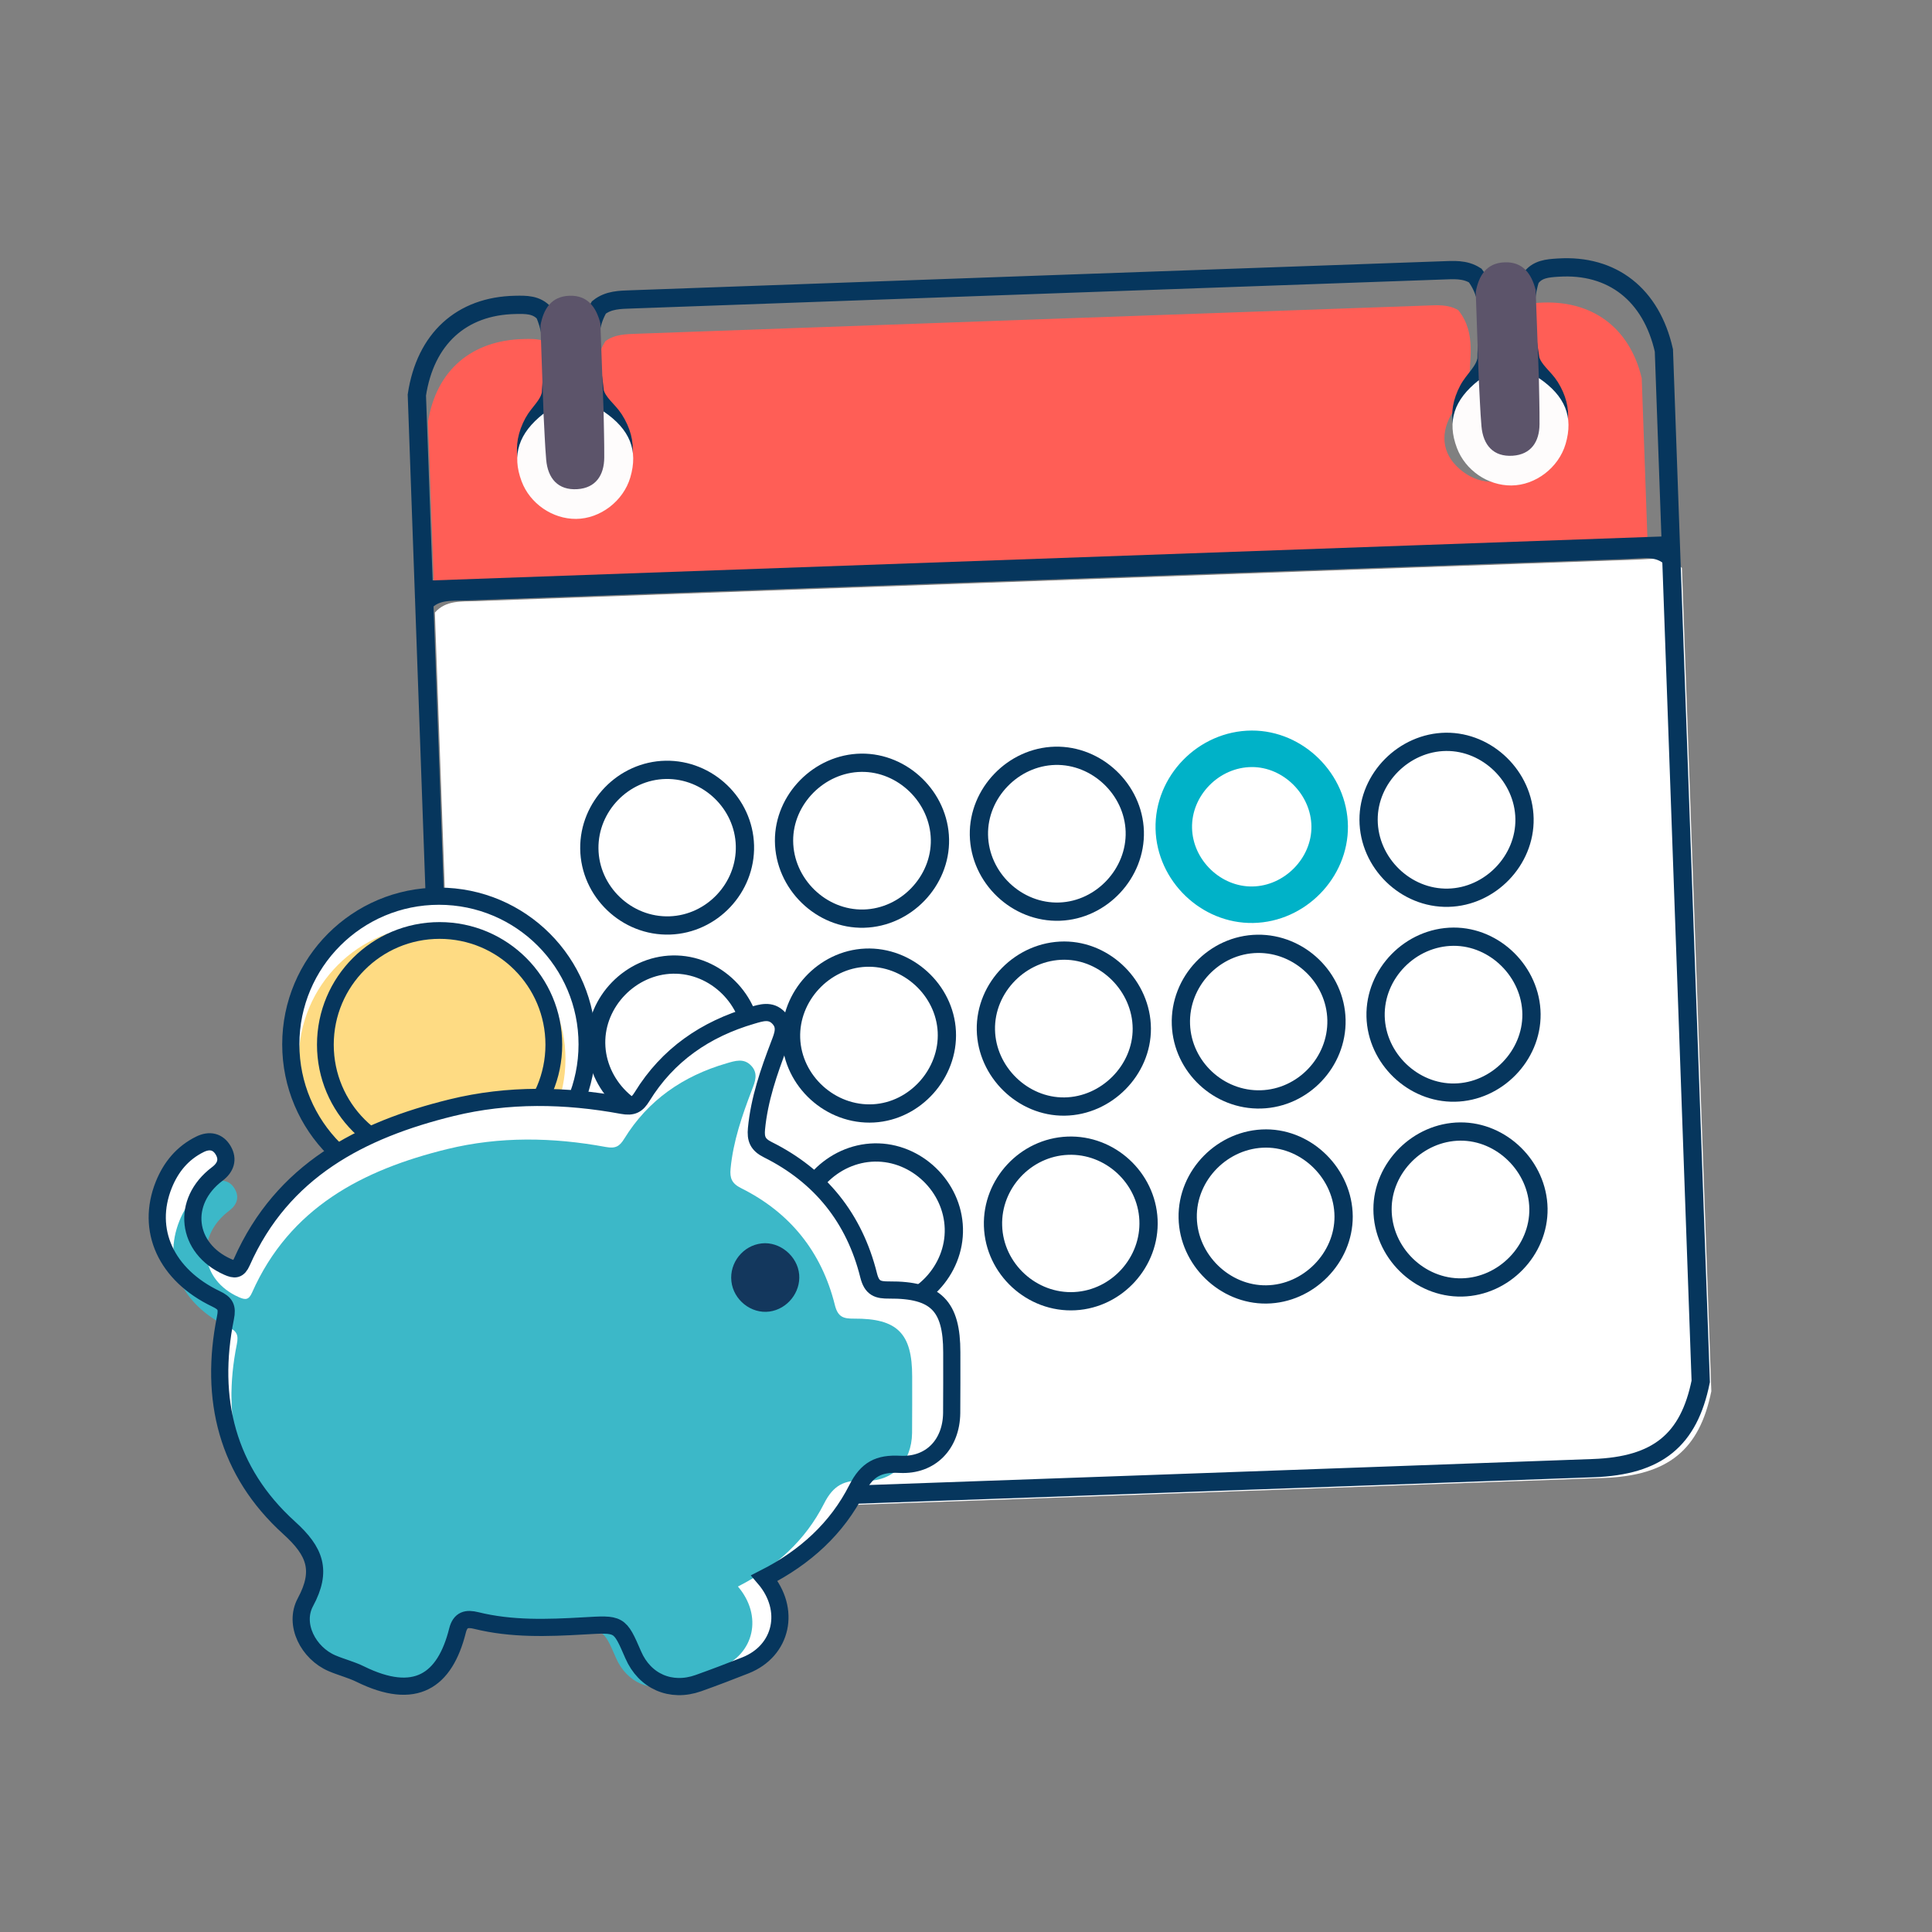 <?xml version="1.0" encoding="utf-8"?>
<!-- Generator: Adobe Illustrator 16.0.0, SVG Export Plug-In . SVG Version: 6.00 Build 0)  -->
<!DOCTYPE svg PUBLIC "-//W3C//DTD SVG 1.1//EN" "http://www.w3.org/Graphics/SVG/1.1/DTD/svg11.dtd">
<svg version="1.1" id="Layer_1" xmlns="http://www.w3.org/2000/svg" xmlns:xlink="http://www.w3.org/1999/xlink" x="0px" y="0px"
	 width="300px" height="300px" viewBox="0 0 300 300" enable-background="new 0 0 300 300" xml:space="preserve">
<rect x="0" y="0" width="300" height="300" fill="#808080" stroke="none"/>
<g>
	<path fill-rule="evenodd" clip-rule="evenodd" fill="#FFFFFF" d="M72.098,222.947c-1.522-42.609-3.046-85.221-4.568-127.83
		c1.733-1.947,4.099-1.688,6.335-1.768c26.303-0.964,52.609-1.894,78.911-2.833c33.854-1.21,67.712-2.43,101.569-3.617
		c2.348-0.083,4.828-0.621,6.823,1.297c1.522,42.609,3.046,85.221,4.568,127.83c-1.844,9.104-6.701,13.105-16.675,13.471
		c-46.196,1.692-92.4,3.317-138.598,4.968c-6.172,0.221-12.337,0.441-18.509,0.661c-1.132,0.041-2.265,0.091-3.396,0.107
		C79.667,235.318,74.458,231.434,72.098,222.947z"/>
	<path fill-rule="evenodd" clip-rule="evenodd" fill="#FF5E56" d="M255.911,86.346c-62.818,2.245-125.637,4.49-188.454,6.735
		c-0.33-9.211-0.658-18.418-0.987-27.627c1.291-7.948,6.747-12.646,14.909-12.809c1.595-0.032,3.222-0.081,4.416,1.212
		c1.672,3.694,1.192,7.551,0.927,11.389c-0.347,1.65-1.837,2.657-2.65,4.064c-1.988,3.458-1.313,6.814,1.94,9.129
		c2.855,2.025,6.36,1.888,9.047-0.357c3.057-2.556,3.459-5.938,1.203-9.25c-0.913-1.34-2.465-2.253-2.918-3.906
		c-0.345-4.009-1.776-8.067,0.663-11.948c1.452-1.082,3.193-1.088,4.912-1.153c40.836-1.475,81.672-2.934,122.512-4.375
		c1.714-0.062,3.455-0.216,5.01,0.712c2.922,3.647,1.651,7.841,1.68,11.858c-0.333,1.78-1.942,2.861-2.789,4.378
		c-1.868,3.336-1.223,6.57,1.874,8.875c2.92,2.178,6.578,2.039,9.327-0.354c2.905-2.522,3.291-5.799,1.185-8.991
		c-0.897-1.358-2.441-2.27-2.963-3.882c-0.601-3.803-1.281-7.607-0.001-11.419c1.018-1.418,2.633-1.513,4.21-1.615
		c8.199-0.518,14.084,3.812,15.961,11.709C255.253,67.927,255.582,77.135,255.911,86.346z"/>
	<path fill-rule="evenodd" clip-rule="evenodd" fill="none" stroke="#06365D" stroke-width="2.835" stroke-miterlimit="10" d="
		M70.451,221.425c-1.523-42.608-3.046-85.225-4.569-127.833c1.732-1.947,4.1-1.688,6.335-1.768
		c26.304-0.963,52.609-1.894,78.914-2.834c33.857-1.21,67.709-2.43,101.567-3.612c2.348-0.081,4.828-0.622,6.822,1.293
		c1.522,42.609,3.046,85.224,4.568,127.833c-1.84,9.103-6.697,13.101-16.671,13.467c-46.203,1.696-92.401,3.32-138.601,4.971
		c-6.171,0.221-12.337,0.441-18.507,0.662c-1.134,0.04-2.265,0.091-3.398,0.104C78.02,233.796,72.811,229.906,70.451,221.425z"/>
	<path fill-rule="evenodd" clip-rule="evenodd" fill="none" stroke="#06365D" stroke-width="2.835" stroke-miterlimit="10" d="
		M259.449,84.673c-64.544,2.307-129.091,4.613-193.638,6.92c-0.36-10.085-0.721-20.17-1.082-30.256
		c1.307-8.702,6.902-13.838,15.289-13.996c1.639-0.032,3.313-0.078,4.542,1.337c1.728,4.054,1.245,8.274,0.981,12.476
		c-0.353,1.813-1.882,2.909-2.711,4.448c-2.037,3.779-1.337,7.463,2.015,10c2.938,2.226,6.539,2.084,9.296-0.366
		c3.135-2.794,3.54-6.496,1.212-10.131c-0.941-1.467-2.54-2.471-3.008-4.281c-0.363-4.39-1.848-8.84,0.652-13.088
		c1.492-1.181,3.279-1.185,5.043-1.248c41.96-1.517,83.924-3.013,125.886-4.5c1.761-0.063,3.546-0.228,5.144,0.793
		c3.014,4.004,1.719,8.591,1.762,12.995c-0.343,1.945-1.99,3.128-2.855,4.788c-1.914,3.653-1.245,7.19,1.941,9.725
		c3.011,2.393,6.766,2.245,9.589-0.37c2.975-2.755,3.366-6.34,1.188-9.84c-0.925-1.487-2.509-2.491-3.052-4.256
		c-0.628-4.174-1.339-8.341-0.027-12.513c1.045-1.551,2.698-1.651,4.322-1.756c8.42-0.551,14.48,4.205,16.429,12.862
		C258.729,64.502,259.088,74.587,259.449,84.673z"/>
	<path fill-rule="evenodd" clip-rule="evenodd" fill="none" stroke="#06365D" stroke-width="2.835" stroke-miterlimit="10" d="
		M115.673,131.3c0.174,6.562-5.104,12.176-11.662,12.402c-6.701,0.227-12.429-5.238-12.5-11.938
		c-0.071-6.559,5.304-12.096,11.855-12.222C109.923,119.424,115.5,124.745,115.673,131.3z"/>
	<path fill-rule="evenodd" clip-rule="evenodd" fill="none" stroke="#06365D" stroke-width="2.835" stroke-miterlimit="10" d="
		M145.954,130.332c0.131,6.496-5.278,12.138-11.797,12.311c-6.647,0.18-12.37-5.389-12.413-12.073
		c-0.041-6.468,5.472-12.044,11.989-12.131C140.215,118.354,145.824,123.81,145.954,130.332z"/>
	<path fill-rule="evenodd" clip-rule="evenodd" fill="none" stroke="#06365D" stroke-width="2.835" stroke-miterlimit="10" d="
		M176.207,129.089c0.198,6.506-5.131,12.217-11.636,12.466c-6.653,0.255-12.447-5.234-12.566-11.91
		c-0.116-6.492,5.305-12.122,11.827-12.284C170.33,117.204,175.998,122.576,176.207,129.089z"/>
	<path fill-rule="evenodd" clip-rule="evenodd" fill="none" stroke="#06365D" stroke-width="2.835" stroke-miterlimit="10" d="
		M236.726,127.119c0.118,6.485-5.31,12.122-11.824,12.28c-6.646,0.167-12.362-5.413-12.389-12.101
		c-0.028-6.465,5.498-12.028,12.017-12.106C231.004,115.124,236.604,120.596,236.726,127.119z"/>
	<path fill-rule="evenodd" clip-rule="evenodd" fill="none" stroke="#06365D" stroke-width="2.835" stroke-miterlimit="10" d="
		M92.57,162.001c-0.084-6.479,5.378-12.091,11.898-12.223c6.639-0.132,12.323,5.485,12.317,12.174
		c-0.005,6.464-5.562,12.002-12.087,12.038C98.232,174.029,92.657,168.515,92.57,162.001z"/>
	<path fill-rule="evenodd" clip-rule="evenodd" fill="none" stroke="#06365D" stroke-width="2.835" stroke-miterlimit="10" d="
		M147.021,160.185c0.321,6.508-4.898,12.34-11.372,12.699c-6.668,0.374-12.574-4.999-12.812-11.653
		c-0.232-6.506,5.076-12.246,11.571-12.522C140.92,148.435,146.701,153.695,147.021,160.185z"/>
	<path fill-rule="evenodd" clip-rule="evenodd" fill="none" stroke="#06365D" stroke-width="2.835" stroke-miterlimit="10" d="
		M195.817,170.714c-6.554,0.199-12.188-5.055-12.443-11.606c-0.258-6.7,5.195-12.453,11.891-12.551
		c6.55-0.088,12.114,5.26,12.261,11.807C207.671,164.918,202.363,170.514,195.817,170.714z"/>
	<path fill-rule="evenodd" clip-rule="evenodd" fill="none" stroke="#06365D" stroke-width="2.835" stroke-miterlimit="10" d="
		M225.889,169.659c-6.488,0.118-12.124-5.304-12.288-11.821c-0.164-6.643,5.416-12.356,12.104-12.389
		c6.461-0.028,12.031,5.5,12.103,12.018C237.881,163.943,232.403,169.549,225.889,169.659z"/>
	<path fill-rule="evenodd" clip-rule="evenodd" fill="none" stroke="#06365D" stroke-width="2.835" stroke-miterlimit="10" d="
		M117.861,191.993c0.102,6.483-5.344,12.104-11.863,12.246c-6.642,0.148-12.34-5.452-12.351-12.14
		c-0.007-6.464,5.539-12.014,12.058-12.071C112.173,179.973,117.763,185.477,117.861,191.993z"/>
	<path fill-rule="evenodd" clip-rule="evenodd" fill="none" stroke="#06365D" stroke-width="2.835" stroke-miterlimit="10" d="
		M148.113,190.757c0.174,6.493-5.191,12.183-11.699,12.396c-6.653,0.223-12.42-5.305-12.507-11.979
		c-0.082-6.484,5.378-12.089,11.898-12.22C142.295,178.83,147.94,184.231,148.113,190.757z"/>
	<path fill-rule="evenodd" clip-rule="evenodd" fill="none" stroke="#06365D" stroke-width="2.835" stroke-miterlimit="10" d="
		M178.336,189.41c0.308,6.539-4.865,12.271-11.411,12.631c-6.685,0.371-12.524-4.993-12.728-11.69
		c-0.205-6.555,5.05-12.188,11.606-12.446C172.352,177.647,178.028,182.859,178.336,189.41z"/>
	<path fill-rule="evenodd" clip-rule="evenodd" fill="none" stroke="#06365D" stroke-width="2.835" stroke-miterlimit="10" d="
		M196.643,201c-6.48,0.084-12.091-5.373-12.216-11.896c-0.136-6.644,5.485-12.324,12.175-12.319
		c6.46,0.012,11.99,5.565,12.034,12.091C208.673,195.339,203.159,200.918,196.643,201z"/>
	<path fill-rule="evenodd" clip-rule="evenodd" fill="none" stroke="#06365D" stroke-width="2.835" stroke-miterlimit="10" d="
		M238.89,187.668c0.098,6.484-5.344,12.103-11.867,12.246c-6.643,0.147-12.339-5.451-12.345-12.141
		c-0.016-6.462,5.533-12.013,12.055-12.07C233.196,175.647,238.786,181.151,238.89,187.668z"/>
	<path fill-rule="evenodd" clip-rule="evenodd" fill="#5C546A" d="M83.923,50.541c0.462-2.549,1.66-4.515,4.489-4.616
		c2.834-0.102,4.169,1.773,4.813,4.284c0.165,4.565,0.334,9.123,0.501,13.685c1.752,2.85,2.001,5.909,1.024,9.028
		c-0.78,2.484-2.535,4.043-5.225,4.14c-2.684,0.096-4.54-1.334-5.499-3.756c-1.202-3.042-1.168-6.11,0.375-9.078
		C84.241,59.665,84.082,55.106,83.923,50.541z"/>
	<path fill-rule="evenodd" clip-rule="evenodd" fill="#5C546A" d="M229.152,45.351c0.463-2.55,1.658-4.516,4.493-4.617
		c2.83-0.101,4.165,1.774,4.81,4.284c0.165,4.565,0.332,9.124,0.501,13.686c1.748,2.85,2.002,5.908,1.019,9.028
		c-0.781,2.484-2.531,4.043-5.217,4.139c-2.689,0.096-4.547-1.334-5.506-3.756c-1.196-3.042-1.163-6.111,0.378-9.078
		C229.468,54.474,229.312,49.916,229.152,45.351z"/>
	<path fill-rule="evenodd" clip-rule="evenodd" fill="#FEFCFC" d="M84.4,64.227c0.134,2.381,0.209,4.77,0.411,7.145
		c0.252,2.934,1.852,4.786,4.864,4.583c2.806-0.191,4.136-2.138,4.152-4.905c0.015-2.383-0.064-4.771-0.102-7.156
		c4.082,2.766,5.399,6.017,4.145,10.251c-1.083,3.664-4.667,6.403-8.407,6.429c-3.673,0.03-7.169-2.376-8.465-5.826
		C79.445,70.613,80.526,67.277,84.4,64.227z"/>
	<path fill-rule="evenodd" clip-rule="evenodd" fill="#FEFCFC" d="M229.63,59.037c0.133,2.38,0.208,4.769,0.411,7.144
		c0.254,2.934,1.847,4.786,4.86,4.583c2.811-0.192,4.14-2.138,4.155-4.905c0.018-2.382-0.065-4.771-0.101-7.155
		c4.079,2.766,5.398,6.017,4.145,10.251c-1.086,3.664-4.664,6.403-8.406,6.428c-3.681,0.03-7.169-2.372-8.469-5.833
		C224.676,65.423,225.753,62.084,229.63,59.037z"/>
	<path fill-rule="evenodd" clip-rule="evenodd" fill="none" stroke="#06365D" stroke-width="2.835" stroke-miterlimit="10" d="
		M165.305,171.824c-6.479,0.09-12.088-5.372-12.217-11.892c-0.136-6.646,5.482-12.324,12.172-12.323
		c6.461,0.009,11.998,5.564,12.038,12.09C177.337,166.165,171.826,171.737,165.305,171.824z"/>
	<path fill-rule="evenodd" clip-rule="evenodd" fill="#FFFFFF" stroke="#00B2C8" stroke-width="5.669" stroke-miterlimit="10" d="
		M194.547,140.484c-6.493,0.122-12.122-5.306-12.28-11.828c-0.163-6.643,5.419-12.356,12.105-12.382
		c6.464-0.024,12.027,5.506,12.099,12.024C206.539,134.776,201.064,140.37,194.547,140.484z"/>
</g>
<g>
	<circle fill-rule="evenodd" clip-rule="evenodd" fill="#FFFFFF" cx="68.162" cy="162.167" r="23.007"/>
	<circle fill-rule="evenodd" clip-rule="evenodd" fill="#FEDB83" cx="67.107" cy="164.473" r="20.699"/>
	
		<circle fill-rule="evenodd" clip-rule="evenodd" fill="none" stroke="#06365D" stroke-width="2.668" stroke-miterlimit="10" cx="68.162" cy="162.167" r="23.007"/>
	
		<circle fill-rule="evenodd" clip-rule="evenodd" fill="none" stroke="#06365D" stroke-width="2.602" stroke-miterlimit="10" cx="68.26" cy="162.22" r="17.737"/>
	<g>
		<path fill-rule="evenodd" clip-rule="evenodd" fill="#FFFFFF" d="M147.792,209.995c0.008-7.218-2.465-9.737-9.715-9.683
			c-1.765,0.013-2.693-0.25-3.197-2.276c-2.205-8.86-7.471-15.438-15.66-19.516c-1.565-0.78-1.903-1.685-1.754-3.253
			c0.435-4.564,1.912-8.833,3.529-13.063c0.542-1.421,1.155-2.818-0.089-4.137c-1.233-1.307-2.701-0.807-4.146-0.383
			c-7.222,2.11-13.063,6.112-17.045,12.577c-0.792,1.285-1.465,1.687-3.087,1.386c-8.827-1.633-17.719-1.793-26.469,0.348
			c-14.141,3.462-26.319,9.781-32.606,23.971c-0.558,1.256-1.111,1.237-2.187,0.762c-6.475-2.862-7.319-10.147-1.63-14.437
			c1.314-0.987,1.738-2.256,0.932-3.647c-0.809-1.397-2.132-1.69-3.617-0.957c-2.717,1.341-4.508,3.527-5.619,6.284
			c-2.818,7.022,0.333,13.996,8.113,17.718c1.437,0.686,1.795,1.283,1.467,2.911c-2.552,12.628,0.239,23.915,9.893,32.648
			c4.053,3.667,5.155,6.64,2.519,11.542c-1.861,3.455,0.462,7.909,4.128,9.478c1.44,0.617,2.987,0.996,4.388,1.687
			c8.537,4.199,13.133,1.1,15.105-6.772c0.432-1.712,1.425-1.914,2.897-1.551c5.494,1.36,11.085,1.16,16.654,0.839
			c5.605-0.322,5.601-0.439,7.73,4.492c1.784,4.12,5.846,5.91,10.11,4.396c2.462-0.876,4.902-1.807,7.327-2.767
			c5.688-2.258,7.108-8.669,2.934-13.544c6.313-3.209,11.276-7.721,14.378-13.849c1.556-3.074,3.38-3.99,6.661-3.816
			c4.803,0.249,7.986-3.136,8.04-7.97C147.809,216.272,147.788,213.134,147.792,209.995z"/>
	</g>
	<path fill-rule="evenodd" clip-rule="evenodd" fill="#3CB8C8" d="M141.642,213.76c0.007-6.71-2.291-9.051-9.033-9.003
		c-1.639,0.012-2.503-0.23-2.973-2.117c-2.05-8.238-6.946-14.353-14.561-18.146c-1.456-0.726-1.77-1.566-1.632-3.024
		c0.405-4.245,1.779-8.215,3.281-12.148c0.507-1.32,1.077-2.623-0.081-3.846c-1.146-1.215-2.511-0.749-3.855-0.355
		c-6.716,1.961-12.148,5.684-15.85,11.693c-0.736,1.196-1.361,1.569-2.871,1.288c-8.208-1.516-16.474-1.664-24.613,0.325
		c-13.147,3.22-24.47,9.094-30.318,22.291c-0.52,1.165-1.033,1.145-2.033,0.71c-6.021-2.664-6.808-9.438-1.517-13.427
		c1.222-0.92,1.617-2.098,0.866-3.391c-0.752-1.3-1.982-1.575-3.363-0.892c-2.526,1.245-4.191,3.277-5.225,5.845
		c-2.621,6.528,0.309,13.015,7.544,16.476c1.336,0.636,1.67,1.191,1.363,2.706c-2.372,11.74,0.224,22.237,9.199,30.356
		c3.768,3.409,4.795,6.177,2.343,10.733c-1.731,3.213,0.429,7.355,3.839,8.815c1.338,0.572,2.777,0.922,4.079,1.565
		c7.939,3.906,12.212,1.023,14.047-6.295c0.4-1.592,1.324-1.782,2.694-1.442c5.107,1.263,10.308,1.077,15.485,0.78
		c5.212-0.302,5.207-0.411,7.188,4.176c1.659,3.832,5.437,5.496,9.4,4.088c2.29-0.813,4.56-1.681,6.813-2.574
		c5.286-2.102,6.609-8.058,2.727-12.593c5.871-2.984,10.486-7.179,13.371-12.877c1.449-2.859,3.146-3.71,6.195-3.551
		c4.467,0.232,7.425-2.916,7.475-7.411C141.658,219.599,141.638,216.681,141.642,213.76z"/>
	<g>
		<path fill-rule="evenodd" clip-rule="evenodd" fill="none" stroke="#06365D" stroke-width="2.668" stroke-miterlimit="10" d="
			M147.792,209.995c0.008-7.218-2.465-9.737-9.715-9.683c-1.765,0.013-2.693-0.25-3.197-2.276
			c-2.205-8.86-7.471-15.438-15.66-19.516c-1.565-0.78-1.903-1.685-1.754-3.253c0.435-4.564,1.912-8.833,3.529-13.063
			c0.542-1.421,1.155-2.818-0.089-4.137c-1.233-1.307-2.701-0.807-4.146-0.383c-7.222,2.11-13.063,6.112-17.045,12.577
			c-0.792,1.285-1.465,1.687-3.087,1.386c-8.827-1.633-17.719-1.793-26.469,0.348c-14.141,3.462-26.319,9.781-32.606,23.971
			c-0.558,1.256-1.111,1.237-2.187,0.762c-6.475-2.862-7.319-10.147-1.63-14.437c1.314-0.987,1.738-2.256,0.932-3.647
			c-0.809-1.397-2.132-1.69-3.617-0.957c-2.717,1.341-4.508,3.527-5.619,6.284c-2.818,7.022,0.333,13.996,8.113,17.718
			c1.437,0.686,1.795,1.283,1.467,2.911c-2.552,12.628,0.239,23.915,9.893,32.648c4.053,3.667,5.155,6.64,2.519,11.542
			c-1.861,3.455,0.462,7.909,4.128,9.478c1.44,0.617,2.987,0.996,4.388,1.687c8.537,4.199,13.133,1.1,15.105-6.772
			c0.432-1.712,1.425-1.914,2.897-1.551c5.494,1.36,11.085,1.16,16.654,0.839c5.605-0.322,5.601-0.439,7.73,4.492
			c1.784,4.12,5.846,5.91,10.11,4.396c2.462-0.876,4.902-1.807,7.327-2.767c5.688-2.258,7.108-8.669,2.934-13.544
			c6.313-3.209,11.276-7.721,14.378-13.849c1.556-3.074,3.38-3.99,6.661-3.816c4.803,0.249,7.986-3.136,8.04-7.97
			C147.809,216.272,147.788,213.134,147.792,209.995z"/>
	</g>
</g>
<path fill-rule="evenodd" clip-rule="evenodd" fill="#13375D" d="M118.275,193.075c2.816-0.316,5.571,1.972,5.821,4.835
	c0.239,2.777-1.842,5.373-4.618,5.749c-2.828,0.382-5.58-1.794-5.906-4.684C113.24,196.078,115.379,193.399,118.275,193.075z"/>
</svg>
